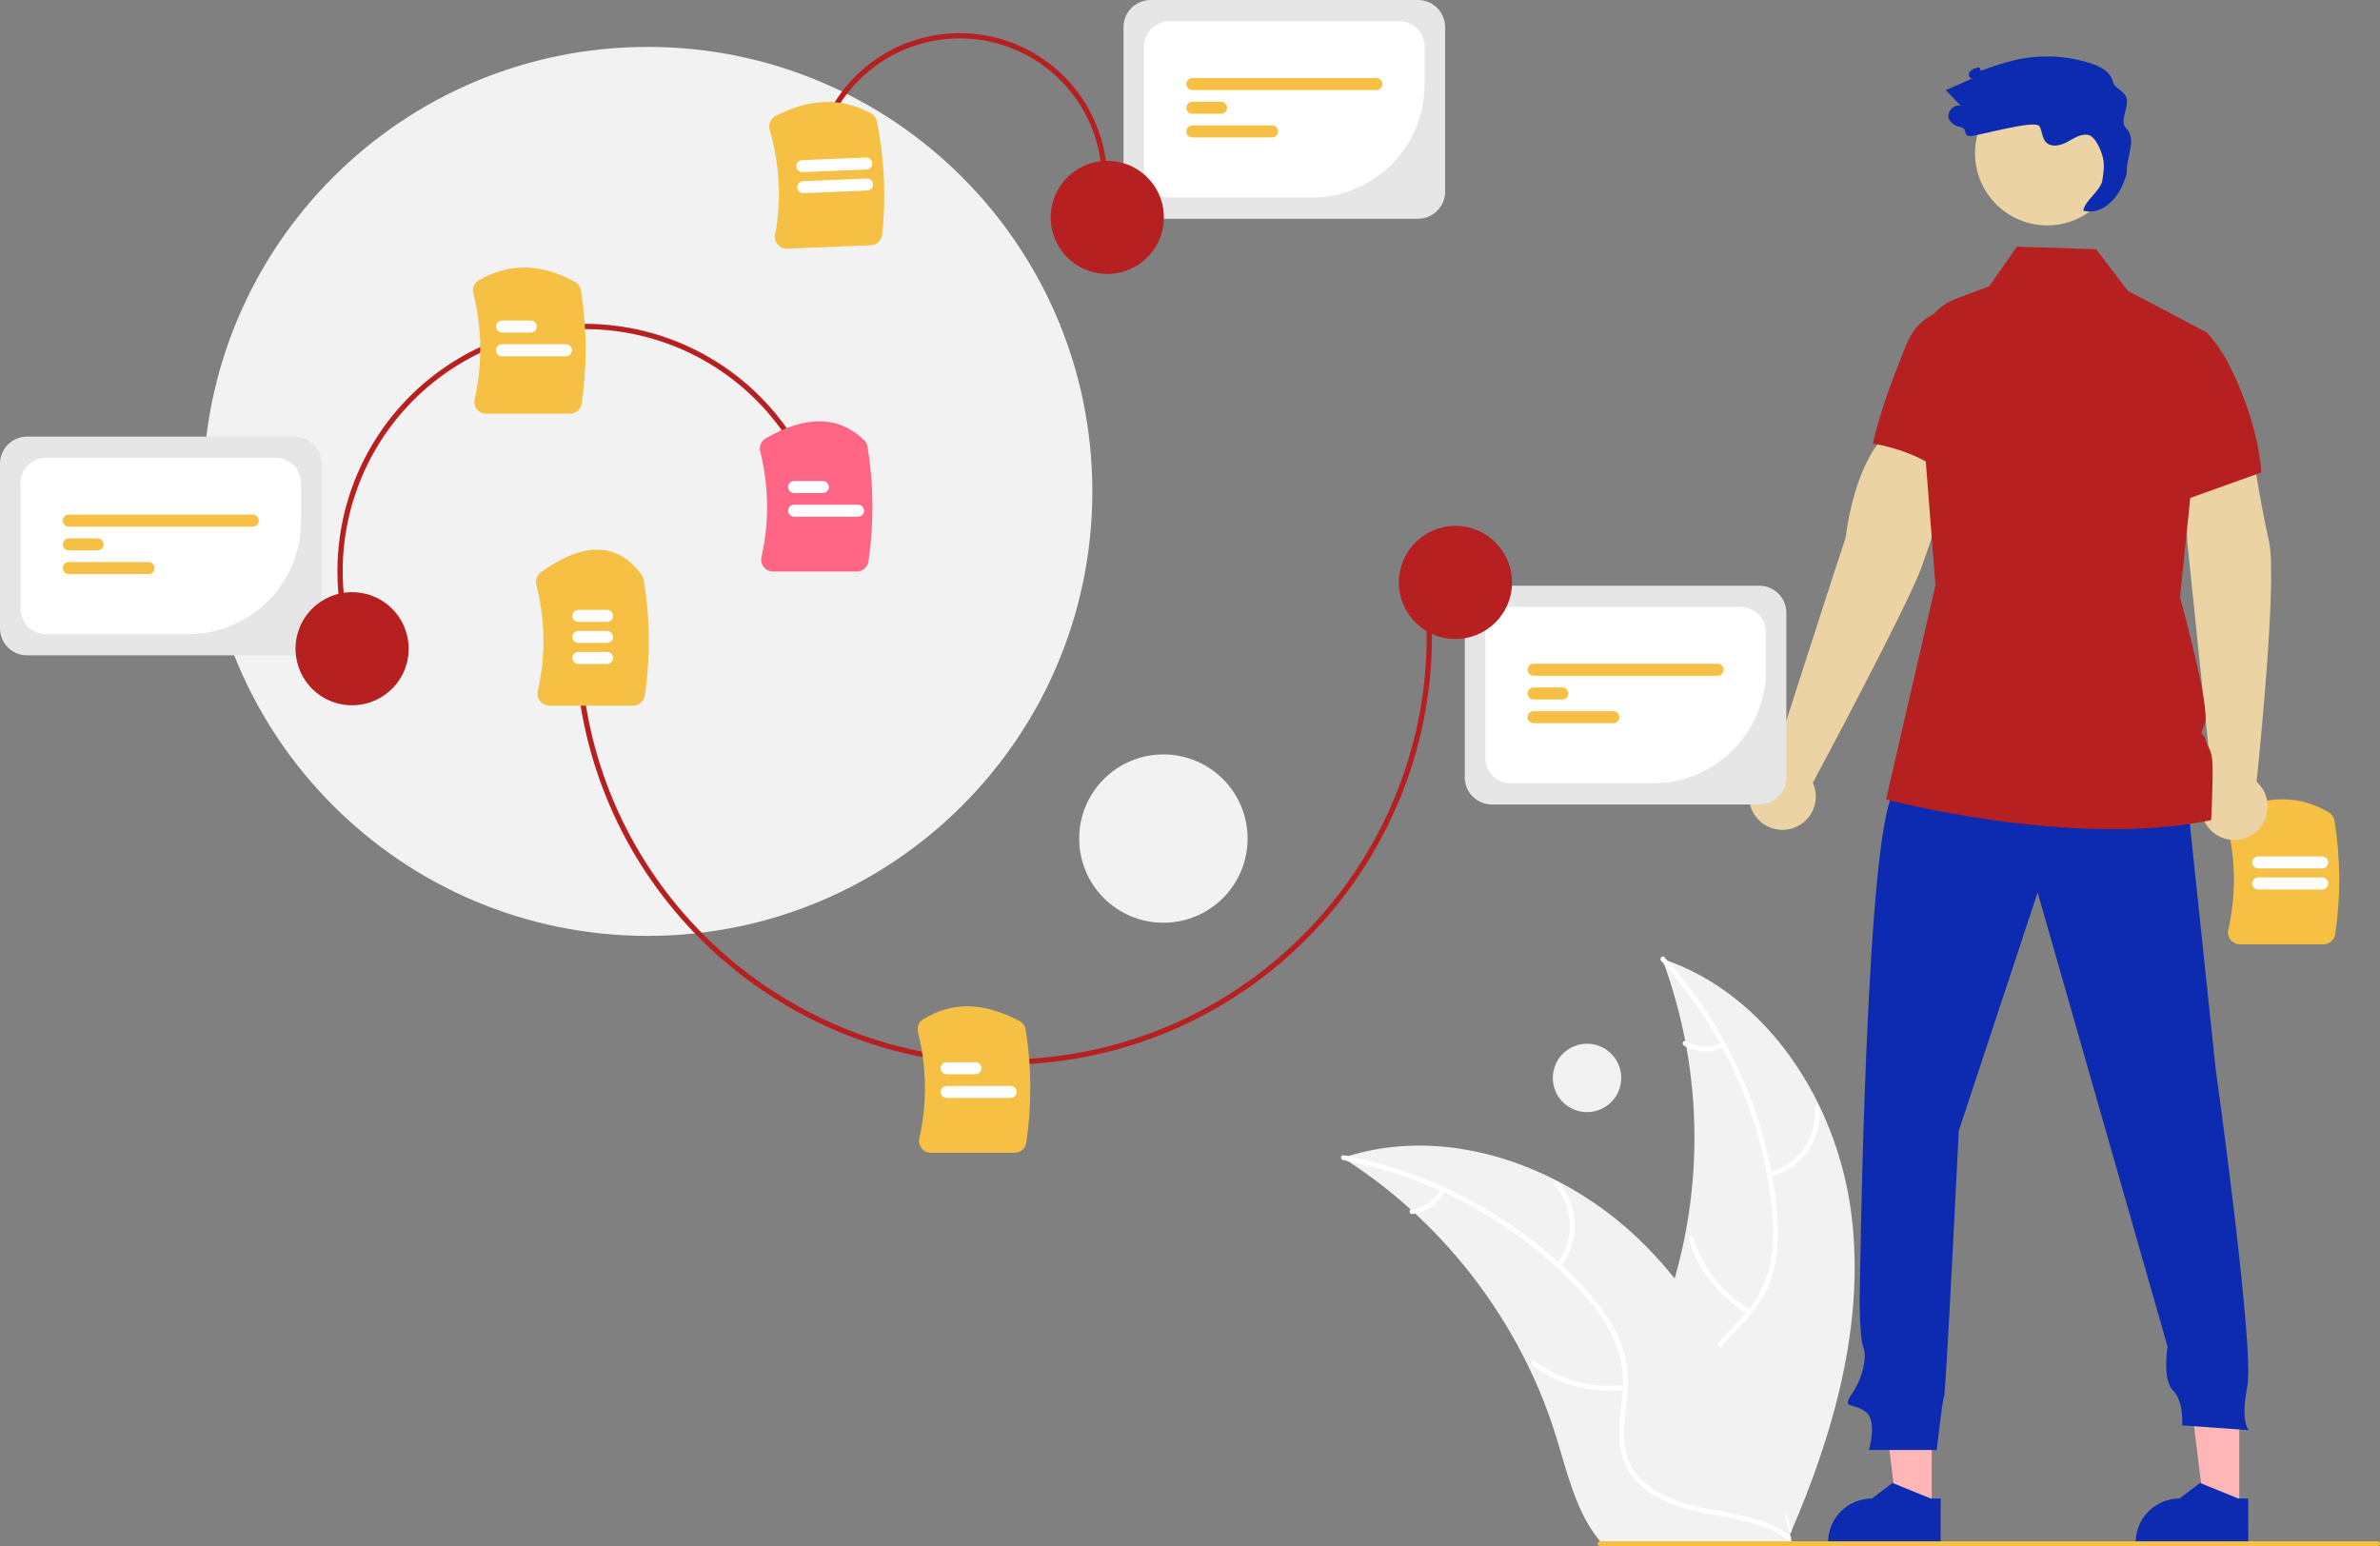 <svg width="294" height="191" viewBox="0 0 294 191" fill="none" xmlns="http://www.w3.org/2000/svg">
<rect x="0" y="0" width="294" height="191" fill="#808080" stroke="none"/>
<g clip-path="url(#clip0_4130_299)">
<path d="M287.021 116.651H276.684C276.463 116.651 276.245 116.601 276.046 116.506C275.847 116.41 275.672 116.27 275.535 116.097C275.399 115.929 275.304 115.732 275.255 115.521C275.207 115.31 275.206 115.091 275.255 114.88C276.225 110.597 276.179 106.145 275.118 101.883C275.036 101.557 275.07 101.212 275.213 100.908C275.357 100.604 275.601 100.36 275.905 100.216C280.223 98.195 284.188 98.248 287.69 100.372C287.874 100.482 288.031 100.63 288.152 100.807C288.272 100.984 288.352 101.185 288.387 101.396C289.129 106.03 289.158 110.75 288.471 115.393C288.422 115.742 288.249 116.062 287.982 116.293C287.716 116.525 287.374 116.652 287.021 116.651Z" fill="#F6C044"/>
<path d="M286.863 109.881H278.959C278.762 109.88 278.574 109.802 278.435 109.663C278.297 109.524 278.219 109.336 278.219 109.14C278.219 108.943 278.297 108.755 278.435 108.616C278.574 108.477 278.762 108.399 278.959 108.398H286.863C287.059 108.399 287.247 108.477 287.386 108.616C287.525 108.755 287.603 108.943 287.603 109.14C287.603 109.336 287.525 109.524 287.386 109.663C287.247 109.802 287.059 109.88 286.863 109.881Z" fill="white"/>
<path d="M286.863 107.282H278.959C278.762 107.281 278.574 107.203 278.435 107.064C278.297 106.925 278.219 106.737 278.219 106.54C278.219 106.344 278.297 106.156 278.435 106.017C278.574 105.878 278.762 105.8 278.959 105.799H286.863C287.059 105.8 287.247 105.878 287.386 106.017C287.525 106.156 287.603 106.344 287.603 106.54C287.603 106.737 287.525 106.925 287.386 107.064C287.247 107.203 287.059 107.281 286.863 107.282Z" fill="white"/>
<path d="M80.005 115.615C110.343 115.615 134.937 91.031 134.937 60.706C134.937 30.38 110.343 5.796 80.005 5.796C49.668 5.796 25.074 30.38 25.074 60.706C25.074 91.031 49.668 115.615 80.005 115.615Z" fill="#F2F2F2"/>
<path d="M143.714 113.99C149.458 113.99 154.115 109.335 154.115 103.593C154.115 97.851 149.458 93.196 143.714 93.196C137.969 93.196 133.312 97.851 133.312 103.593C133.312 109.335 137.969 113.99 143.714 113.99Z" fill="#F2F2F2"/>
<path d="M196.046 137.383C198.379 137.383 200.271 135.492 200.271 133.159C200.271 130.827 198.379 128.936 196.046 128.936C193.712 128.936 191.82 130.827 191.82 133.159C191.82 135.492 193.712 137.383 196.046 137.383Z" fill="#F2F2F2"/>
<path d="M228.671 149.772C226.889 136.161 218.357 122.794 205.332 118.444C210.548 132.432 210.645 147.813 205.607 161.866C203.645 167.278 200.898 173.094 202.812 178.524C204.002 181.903 206.878 184.475 210.084 186.075C213.291 187.674 216.843 188.424 220.351 189.158L221.044 189.723C226.524 177.137 230.452 163.383 228.671 149.772Z" fill="#F2F2F2"/>
<path d="M205.205 118.703C212.828 127.131 217.6 137.746 218.844 149.04C219.096 151.461 219.14 153.939 218.626 156.331C218.107 158.658 216.973 160.803 215.344 162.544C213.857 164.198 212.144 165.718 211.086 167.705C209.97 169.799 209.942 172.17 210.729 174.381C211.692 177.087 213.571 179.285 215.482 181.371C217.605 183.688 219.846 186.06 220.762 189.143C220.873 189.516 221.446 189.322 221.335 188.949C219.742 183.586 214.504 180.567 211.985 175.743C210.809 173.492 210.305 170.873 211.378 168.482C212.317 166.391 214.081 164.823 215.601 163.161C217.197 161.416 218.417 159.505 219.037 157.205C219.671 154.851 219.724 152.366 219.535 149.949C219.066 144.472 217.739 139.102 215.601 134.036C213.194 128.242 209.812 122.901 205.603 118.246C205.342 117.958 204.946 118.417 205.205 118.703Z" fill="white"/>
<path d="M218.659 145.38C220.527 144.914 222.168 143.8 223.289 142.236C224.41 140.673 224.939 138.762 224.781 136.844C224.748 136.457 224.143 136.49 224.177 136.878C224.327 138.664 223.834 140.444 222.787 141.897C221.74 143.351 220.207 144.383 218.466 144.806C218.088 144.899 218.283 145.472 218.659 145.38Z" fill="white"/>
<path d="M216.207 161.805C212.816 159.81 210.302 156.612 209.166 152.847C209.054 152.473 208.48 152.667 208.593 153.04C209.782 156.956 212.405 160.279 215.938 162.347C216.275 162.544 216.542 162.001 216.207 161.805Z" fill="white"/>
<path d="M212.634 128.818C211.949 129.149 211.193 129.304 210.433 129.27C209.673 129.237 208.933 129.015 208.28 128.625C207.946 128.424 207.68 128.967 208.012 129.167C208.735 129.595 209.552 129.839 210.392 129.878C211.231 129.917 212.068 129.75 212.828 129.391C212.902 129.363 212.963 129.308 212.998 129.237C213.034 129.166 213.041 129.084 213.018 129.008C212.992 128.932 212.937 128.87 212.865 128.834C212.793 128.799 212.71 128.793 212.634 128.818Z" fill="white"/>
<path d="M165.875 143.028C166.08 143.159 166.285 143.291 166.491 143.427C169.239 145.209 171.838 147.211 174.263 149.413C174.453 149.58 174.643 149.753 174.828 149.925C180.612 155.293 185.349 161.688 188.797 168.785C190.167 171.61 191.32 174.535 192.245 177.535C193.523 181.678 194.579 186.272 197.079 189.652C197.335 190.008 197.614 190.347 197.913 190.668L220.301 190.525C220.352 190.499 220.403 190.478 220.454 190.452L221.348 190.487C221.311 190.329 221.27 190.166 221.233 190.008C221.212 189.916 221.186 189.825 221.165 189.733C221.149 189.672 221.133 189.61 221.122 189.554C221.117 189.534 221.112 189.514 221.107 189.498C221.096 189.442 221.081 189.391 221.07 189.34C220.839 188.428 220.602 187.515 220.358 186.603C220.358 186.598 220.358 186.598 220.353 186.593C218.474 179.645 215.999 172.793 212.562 166.534C212.458 166.346 212.355 166.152 212.241 165.964C210.677 163.152 208.884 160.472 206.883 157.951C205.782 156.574 204.613 155.254 203.378 153.996C200.184 150.75 196.498 148.027 192.457 145.926C184.399 141.74 175.093 140.176 166.527 142.819C166.308 142.887 166.094 142.955 165.875 143.028Z" fill="#F2F2F2"/>
<path d="M165.925 143.311C177.088 145.453 187.292 151.057 195.087 159.326C196.747 161.108 198.275 163.059 199.304 165.278C200.291 167.449 200.679 169.844 200.426 172.215C200.235 174.431 199.783 176.675 200.135 178.898C200.505 181.241 201.91 183.151 203.871 184.443C206.27 186.024 209.094 186.649 211.877 187.164C214.966 187.736 218.185 188.281 220.773 190.192C221.086 190.423 221.427 189.923 221.114 189.692C216.612 186.368 210.611 187.11 205.694 184.775C203.399 183.685 201.419 181.898 200.836 179.343C200.326 177.108 200.791 174.794 201.003 172.553C201.226 170.199 201.05 167.939 200.159 165.729C199.248 163.468 197.793 161.453 196.187 159.636C192.513 155.545 188.219 152.056 183.461 149.298C178.048 146.12 172.132 143.891 165.968 142.708C165.586 142.635 165.546 143.239 165.925 143.311Z" fill="white"/>
<path d="M192.734 156.516C193.944 155.02 194.583 153.143 194.537 151.219C194.49 149.296 193.762 147.452 192.481 146.016C192.22 145.727 191.758 146.117 192.018 146.407C193.214 147.742 193.893 149.46 193.932 151.251C193.972 153.042 193.369 154.788 192.234 156.174C191.988 156.476 192.489 156.815 192.734 156.516Z" fill="white"/>
<path d="M200.671 171.105C196.762 171.553 192.829 170.512 189.654 168.19C189.339 167.959 188.998 168.459 189.312 168.689C192.621 171.1 196.717 172.175 200.783 171.699C201.171 171.654 201.057 171.059 200.671 171.105Z" fill="white"/>
<path d="M177.95 146.916C177.602 147.593 177.092 148.172 176.465 148.603C175.838 149.033 175.114 149.301 174.357 149.382C173.969 149.423 174.084 150.017 174.469 149.977C175.304 149.883 176.104 149.586 176.798 149.112C177.491 148.638 178.059 148.001 178.45 147.258C178.492 147.191 178.508 147.11 178.493 147.032C178.478 146.954 178.435 146.884 178.37 146.837C178.304 146.792 178.223 146.776 178.144 146.79C178.065 146.805 177.995 146.851 177.95 146.916Z" fill="white"/>
<path d="M273.257 96.578L270.229 67.283L269.43 55.227L277.904 53.695C277.904 53.695 279.173 61.983 280.283 66.847C281.379 71.647 278.824 95.935 278.756 96.576C279.379 97.132 279.817 97.864 280.014 98.675C280.211 99.486 280.158 100.338 279.86 101.117C279.562 101.897 279.035 102.568 278.347 103.042C277.66 103.515 276.845 103.769 276.01 103.769C275.175 103.77 274.36 103.517 273.672 103.044C272.984 102.571 272.456 101.9 272.157 101.121C271.859 100.341 271.804 99.49 272 98.679C272.197 97.868 272.635 97.135 273.257 96.578Z" fill="#EBD3A3"/>
<path d="M238.624 186.527H234.313L232.262 169.904L238.625 169.905L238.624 186.527Z" fill="#FFB6B6"/>
<path d="M239.725 190.704L225.824 190.703V190.527C225.824 189.093 226.394 187.717 227.409 186.703C228.424 185.689 229.8 185.119 231.235 185.119H231.235L233.774 183.193L238.512 185.119L239.726 185.119L239.725 190.704Z" fill="#0C2BB0"/>
<path d="M276.62 186.527H272.309L270.258 169.904L276.621 169.905L276.62 186.527Z" fill="#FFB6B6"/>
<path d="M277.721 190.704L263.82 190.703V190.527C263.82 189.093 264.391 187.717 265.405 186.703C266.42 185.689 267.796 185.119 269.231 185.119H269.231L271.771 183.193L276.508 185.119L277.722 185.119L277.721 190.704Z" fill="#0C2BB0"/>
<path d="M270.066 97.563L273.692 131.997C273.692 131.997 278.519 166.475 277.613 171.233C276.706 175.99 277.839 176.67 277.839 176.67L269.568 176.081C269.568 176.081 269.794 173.136 268.435 171.776C267.075 170.417 267.755 166.34 267.755 166.34L251.709 110.25L241.964 139.7C241.964 139.7 240.378 172.095 240.151 172.548C239.924 173.001 239.244 179.117 239.244 179.117H230.859C230.859 179.117 231.992 175.493 230.406 174.36C228.819 173.227 227.46 174.133 228.819 172.094C230.179 170.056 230.632 167.564 230.179 166.431C229.726 165.298 229.726 160.768 229.726 160.768C229.726 160.768 230.406 99.602 234.259 97.563C238.111 95.525 270.066 97.563 270.066 97.563Z" fill="#0C2BB0"/>
<path d="M252.891 27.844C257.817 27.844 261.81 23.852 261.81 18.929C261.81 14.005 257.817 10.014 252.891 10.014C247.966 10.014 243.973 14.005 243.973 18.929C243.973 23.852 247.966 27.844 252.891 27.844Z" fill="#EBD3A3"/>
<path d="M279.33 58.368L270.559 61.513L267.887 62.47L265.938 37.573L272.63 41.121C272.641 41.129 272.651 41.139 272.659 41.151C273.818 42.43 274.788 43.869 275.54 45.423C279.21 52.88 279.33 58.368 279.33 58.368Z" fill="#B62020"/>
<path d="M218.906 94.475C218.906 94.475 227.821 66.787 227.977 66.455C229.144 57.591 232.503 53.681 233.006 54.106L241.674 57.108C241.674 57.108 239.096 65.269 237.35 70.117C235.682 74.749 224.258 96.135 223.937 96.694C224.282 97.454 224.387 98.301 224.24 99.122C224.092 99.944 223.699 100.701 223.111 101.294C222.524 101.887 221.77 102.288 220.95 102.443C220.13 102.599 219.282 102.502 218.518 102.165C217.754 101.828 217.11 101.267 216.672 100.557C216.234 99.847 216.022 99.02 216.064 98.186C216.106 97.353 216.4 96.552 216.908 95.889C217.415 95.226 218.112 94.733 218.906 94.475Z" fill="#EBD3A3"/>
<path d="M245.837 39.177C245.837 39.177 238.332 35.5 235.422 42.721C233.515 47.591 232.613 49.715 231.34 54.787C231.34 54.787 238.99 55.934 241.443 60.256L245.837 39.177Z" fill="#B62020"/>
<path d="M273.145 101.316C255.873 104.882 232.984 98.752 232.984 98.752L239.09 72.295L236.919 44.607C236.654 41.221 238.584 38.047 241.585 36.923L245.729 35.371L249.155 30.469L258.94 30.79L262.851 35.936L265.938 37.573L272.63 41.121L272.659 41.136V41.151L270.559 61.513L269.293 73.79C269.293 73.79 273.139 87.599 272.35 89.43C271.561 91.259 272.247 90.375 272.438 91.353C272.63 92.33 273.216 92.392 273.304 94.318C273.396 96.24 273.145 101.316 273.145 101.316Z" fill="#B62020"/>
<path d="M262.566 15.754C261.861 15.059 262.922 13.219 262.721 12.25C262.492 11.139 261.267 11.106 260.975 10.01C260.66 8.83 259.403 8.188 258.24 7.814C255.261 6.861 252.081 6.716 249.027 7.392C247.675 7.722 246.344 8.132 245.041 8.62C244.141 8.936 245.009 8.075 244.109 8.392C243.768 8.467 243.468 8.667 243.265 8.951C243.104 9.257 243.322 9.746 243.662 9.684C242.564 10.168 241.466 10.652 240.367 11.136C240.983 11.781 241.599 12.426 242.215 13.071C241.339 12.822 240.406 13.866 240.751 14.708C240.89 14.974 241.091 15.202 241.338 15.372C241.585 15.543 241.869 15.651 242.167 15.688C243.156 15.88 242.406 16.821 243.414 16.803C244.421 16.785 251.449 14.72 251.938 15.6C252.287 16.227 252.249 17.058 252.747 17.574C253.384 18.235 254.497 17.993 255.308 17.563C256.119 17.133 256.942 16.541 257.854 16.645C258.807 16.752 259.527 18.512 259.762 19.441C259.997 20.37 259.848 21.348 259.699 22.295C259.503 23.538 257.54 24.781 257.343 26.024C259.523 26.627 261.86 24.71 262.722 21.377C262.636 19.27 264.067 17.235 262.566 15.754Z" fill="#0C2BB0"/>
<path d="M123.918 131.537C97.663 131.538 74.82 111.96 71.445 85.258L72.09 85.176C75.423 111.549 97.988 130.885 123.918 130.887C126.121 130.887 128.322 130.748 130.508 130.471C159.106 126.86 179.434 100.664 175.821 72.077L176.466 71.996C180.124 100.938 159.544 127.46 130.589 131.116C128.377 131.396 126.148 131.536 123.918 131.537Z" fill="#B62020"/>
<path d="M125.331 142.404H114.994C114.773 142.405 114.555 142.355 114.356 142.259C114.157 142.164 113.982 142.024 113.845 141.851C113.709 141.682 113.613 141.485 113.565 141.275C113.516 141.064 113.516 140.845 113.564 140.634C114.545 136.307 114.487 131.808 113.395 127.508C113.321 127.21 113.342 126.897 113.456 126.613C113.57 126.329 113.77 126.088 114.029 125.924C117.606 123.71 121.5 123.779 125.935 126.136C126.137 126.242 126.311 126.393 126.444 126.578C126.578 126.762 126.667 126.975 126.705 127.2C127.439 131.818 127.465 136.521 126.781 141.146C126.732 141.496 126.558 141.816 126.292 142.047C126.025 142.278 125.684 142.405 125.331 142.404Z" fill="#F6C044"/>
<path d="M78.2 87.17H67.863C67.642 87.171 67.424 87.121 67.225 87.025C67.026 86.929 66.851 86.79 66.714 86.617C66.579 86.448 66.483 86.251 66.434 86.04C66.386 85.83 66.385 85.611 66.434 85.4C67.418 81.057 67.356 76.543 66.253 72.229C66.183 71.945 66.2 71.647 66.302 71.373C66.403 71.098 66.584 70.86 66.822 70.69C72.137 66.868 76.323 66.979 79.264 71.02C79.397 71.204 79.485 71.417 79.521 71.641C80.307 76.362 80.35 81.177 79.65 85.912C79.602 86.261 79.428 86.582 79.161 86.813C78.895 87.044 78.553 87.171 78.2 87.17Z" fill="#F6C044"/>
<path d="M120.499 132.706H116.943C116.747 132.706 116.558 132.627 116.42 132.488C116.281 132.349 116.203 132.161 116.203 131.965C116.203 131.768 116.281 131.58 116.42 131.441C116.558 131.302 116.747 131.224 116.943 131.224H120.499C120.696 131.224 120.884 131.302 121.023 131.441C121.162 131.58 121.241 131.768 121.241 131.965C121.241 132.161 121.162 132.35 121.023 132.489C120.884 132.628 120.696 132.706 120.499 132.706Z" fill="white"/>
<path d="M124.847 135.635H116.943C116.747 135.634 116.558 135.556 116.42 135.417C116.281 135.278 116.203 135.09 116.203 134.893C116.203 134.697 116.281 134.509 116.42 134.37C116.558 134.231 116.747 134.153 116.943 134.152H124.847C125.043 134.153 125.232 134.231 125.37 134.37C125.509 134.509 125.587 134.697 125.587 134.893C125.587 135.09 125.509 135.278 125.37 135.417C125.232 135.556 125.043 135.634 124.847 135.635Z" fill="white"/>
<path d="M74.995 76.822H71.439C71.243 76.822 71.055 76.743 70.916 76.605C70.777 76.466 70.699 76.277 70.699 76.081C70.699 75.885 70.777 75.696 70.916 75.558C71.055 75.418 71.243 75.34 71.439 75.34H74.995C75.192 75.34 75.38 75.418 75.519 75.558C75.657 75.696 75.735 75.885 75.735 76.081C75.735 76.277 75.657 76.466 75.519 76.605C75.38 76.743 75.192 76.822 74.995 76.822Z" fill="white"/>
<path d="M74.995 79.421H71.439C71.243 79.421 71.055 79.343 70.916 79.204C70.777 79.065 70.699 78.876 70.699 78.68C70.699 78.484 70.777 78.296 70.916 78.157C71.055 78.018 71.243 77.939 71.439 77.939H74.995C75.192 77.939 75.38 78.018 75.519 78.157C75.657 78.296 75.735 78.484 75.735 78.68C75.735 78.876 75.657 79.065 75.519 79.204C75.38 79.343 75.192 79.421 74.995 79.421Z" fill="white"/>
<path d="M74.995 82.02H71.439C71.243 82.02 71.055 81.942 70.916 81.803C70.777 81.664 70.699 81.475 70.699 81.279C70.699 81.083 70.777 80.895 70.916 80.756C71.055 80.617 71.243 80.538 71.439 80.538H74.995C75.192 80.538 75.38 80.617 75.519 80.756C75.657 80.895 75.735 81.083 75.735 81.279C75.735 81.475 75.657 81.664 75.519 81.803C75.38 81.942 75.192 82.02 74.995 82.02Z" fill="white"/>
<path d="M217.327 99.378H184.282C183.396 99.377 182.547 99.025 181.921 98.399C181.295 97.773 180.942 96.924 180.941 96.039V75.694C180.942 74.809 181.295 73.96 181.921 73.335C182.547 72.709 183.396 72.356 184.282 72.356H217.327C218.212 72.356 219.061 72.709 219.688 73.335C220.314 73.96 220.666 74.809 220.667 75.695V96.039C220.666 96.924 220.314 97.773 219.688 98.399C219.061 99.025 218.212 99.377 217.327 99.378Z" fill="#E6E6E6"/>
<path d="M204.198 96.757H186.605C185.776 96.756 184.98 96.426 184.394 95.84C183.807 95.254 183.478 94.459 183.477 93.63V78.103C183.478 77.274 183.807 76.479 184.394 75.892C184.98 75.306 185.776 74.977 186.605 74.976H215.004C215.834 74.977 216.629 75.306 217.215 75.892C217.802 76.479 218.132 77.274 218.133 78.103V82.828C218.129 86.521 216.659 90.061 214.047 92.673C211.434 95.284 207.892 96.753 204.198 96.757Z" fill="white"/>
<path d="M212.174 83.478H189.441C189.244 83.478 189.055 83.4 188.916 83.261C188.777 83.122 188.699 82.934 188.699 82.737C188.699 82.541 188.777 82.352 188.916 82.213C189.055 82.074 189.244 81.996 189.441 81.996H212.174C212.371 81.996 212.559 82.074 212.698 82.213C212.837 82.352 212.915 82.541 212.915 82.737C212.915 82.934 212.837 83.122 212.698 83.261C212.559 83.4 212.371 83.478 212.174 83.478Z" fill="#F6C044"/>
<path d="M192.995 86.407H189.439C189.243 86.406 189.055 86.328 188.916 86.189C188.777 86.05 188.699 85.862 188.699 85.665C188.699 85.469 188.777 85.281 188.916 85.142C189.055 85.003 189.243 84.925 189.439 84.924H192.995C193.192 84.925 193.38 85.003 193.518 85.142C193.657 85.281 193.735 85.469 193.735 85.665C193.735 85.862 193.657 86.05 193.518 86.189C193.38 86.328 193.192 86.406 192.995 86.407Z" fill="#F6C044"/>
<path d="M199.295 89.335H189.441C189.244 89.335 189.055 89.257 188.916 89.118C188.777 88.979 188.699 88.791 188.699 88.594C188.699 88.398 188.777 88.209 188.916 88.07C189.055 87.931 189.244 87.853 189.441 87.853H199.295C199.492 87.853 199.68 87.931 199.819 88.07C199.958 88.209 200.036 88.398 200.036 88.594C200.036 88.791 199.958 88.979 199.819 89.118C199.68 89.257 199.492 89.335 199.295 89.335Z" fill="#F6C044"/>
<path d="M179.791 78.937C183.652 78.937 186.781 75.809 186.781 71.95C186.781 68.091 183.652 64.962 179.791 64.962C175.93 64.962 172.801 68.091 172.801 71.95C172.801 75.809 175.93 78.937 179.791 78.937Z" fill="#B62020"/>
<path d="M100.66 18.796C101.123 16.448 102.044 14.214 103.37 12.222C104.697 10.23 106.403 8.518 108.391 7.185C112.406 4.493 117.326 3.505 122.07 4.439C124.419 4.902 126.654 5.822 128.647 7.148C130.64 8.474 132.352 10.179 133.686 12.166C135.019 14.154 135.948 16.384 136.42 18.73C136.891 21.076 136.895 23.492 136.433 25.84L135.795 25.715C136.696 21.142 135.743 16.399 133.146 12.528C130.548 8.658 126.519 5.978 121.945 5.077C117.37 4.176 112.625 5.128 108.753 7.725C104.881 10.321 102.199 14.348 101.298 18.921L100.66 18.796Z" fill="#B62020"/>
<path d="M107.584 30.292L97.255 30.72C97.034 30.729 96.814 30.689 96.612 30.601C96.409 30.514 96.229 30.382 96.084 30.215C95.942 30.052 95.838 29.859 95.781 29.65C95.724 29.442 95.714 29.223 95.754 29.01C96.546 24.69 96.315 20.244 95.079 16.029C94.984 15.707 95.003 15.361 95.134 15.052C95.265 14.742 95.499 14.488 95.797 14.331C100.027 12.134 103.991 12.023 107.578 14C107.766 14.102 107.93 14.244 108.057 14.415C108.185 14.587 108.273 14.784 108.316 14.994C109.25 19.593 109.474 24.308 108.98 28.975C108.946 29.326 108.786 29.653 108.529 29.895C108.272 30.138 107.936 30.279 107.584 30.292Z" fill="#F6C044"/>
<path d="M107.147 23.535L99.249 23.862C99.152 23.866 99.055 23.851 98.963 23.817C98.872 23.784 98.788 23.733 98.716 23.667C98.644 23.601 98.586 23.522 98.545 23.433C98.504 23.345 98.481 23.249 98.477 23.152C98.473 23.055 98.488 22.958 98.522 22.866C98.555 22.775 98.607 22.691 98.673 22.619C98.739 22.548 98.818 22.49 98.907 22.449C98.995 22.408 99.091 22.385 99.188 22.381L107.085 22.054C107.183 22.05 107.28 22.065 107.371 22.099C107.463 22.132 107.546 22.183 107.618 22.249C107.69 22.315 107.748 22.394 107.789 22.483C107.83 22.571 107.853 22.666 107.857 22.764C107.861 22.861 107.846 22.958 107.812 23.049C107.779 23.141 107.727 23.225 107.662 23.296C107.596 23.368 107.516 23.426 107.428 23.467C107.339 23.508 107.244 23.531 107.147 23.535Z" fill="white"/>
<path d="M107.037 20.938L99.139 21.265C98.943 21.273 98.751 21.203 98.606 21.07C98.462 20.937 98.376 20.752 98.368 20.555C98.36 20.359 98.43 20.167 98.563 20.023C98.696 19.878 98.882 19.792 99.078 19.784L106.975 19.457C107.172 19.449 107.363 19.519 107.508 19.652C107.653 19.785 107.739 19.971 107.747 20.167C107.755 20.363 107.685 20.555 107.551 20.7C107.418 20.844 107.233 20.93 107.037 20.938Z" fill="white"/>
<path d="M175.174 27.022H142.129C141.244 27.021 140.395 26.669 139.769 26.043C139.142 25.417 138.79 24.569 138.789 23.683V3.339C138.79 2.454 139.142 1.605 139.769 0.979C140.395 0.353 141.244 0.001 142.129 0H175.174C176.06 0.001 176.909 0.353 177.535 0.979C178.161 1.605 178.514 2.454 178.515 3.339V23.683C178.514 24.569 178.161 25.417 177.535 26.043C176.909 26.669 176.06 27.021 175.174 27.022Z" fill="#E6E6E6"/>
<path d="M162.046 24.402H144.453C143.623 24.401 142.828 24.071 142.242 23.485C141.655 22.899 141.325 22.104 141.324 21.275V5.748C141.325 4.919 141.655 4.124 142.242 3.538C142.828 2.951 143.623 2.622 144.453 2.621H172.852C173.681 2.622 174.477 2.951 175.063 3.538C175.65 4.124 175.979 4.919 175.98 5.748V10.473C175.976 14.166 174.507 17.706 171.894 20.318C169.282 22.929 165.74 24.398 162.046 24.402Z" fill="white"/>
<path d="M170.022 11.123H147.288C147.092 11.123 146.903 11.045 146.764 10.906C146.625 10.767 146.547 10.578 146.547 10.382C146.547 10.185 146.625 9.997 146.764 9.858C146.903 9.719 147.092 9.641 147.288 9.641H170.022C170.218 9.641 170.407 9.719 170.546 9.858C170.685 9.997 170.763 10.185 170.763 10.382C170.763 10.578 170.685 10.767 170.546 10.906C170.407 11.045 170.218 11.123 170.022 11.123Z" fill="#F6C044"/>
<path d="M150.843 14.051H147.287C147.09 14.051 146.902 13.973 146.763 13.834C146.625 13.695 146.547 13.506 146.547 13.31C146.547 13.114 146.625 12.925 146.763 12.787C146.902 12.648 147.09 12.569 147.287 12.569H150.843C151.039 12.569 151.227 12.648 151.366 12.787C151.505 12.925 151.583 13.114 151.583 13.31C151.583 13.506 151.505 13.695 151.366 13.834C151.227 13.973 151.039 14.051 150.843 14.051Z" fill="#F6C044"/>
<path d="M157.143 16.98H147.288C147.092 16.98 146.903 16.902 146.764 16.763C146.625 16.624 146.547 16.435 146.547 16.239C146.547 16.042 146.625 15.854 146.764 15.715C146.903 15.576 147.092 15.498 147.288 15.498H157.143C157.339 15.498 157.527 15.576 157.666 15.715C157.805 15.854 157.883 16.042 157.883 16.239C157.883 16.435 157.805 16.623 157.666 16.762C157.527 16.901 157.339 16.979 157.143 16.98Z" fill="#F6C044"/>
<path d="M142.72 30.544C144.758 27.267 143.753 22.958 140.474 20.921C137.195 18.883 132.885 19.889 130.847 23.166C128.808 26.444 129.814 30.752 133.093 32.789C136.372 34.827 140.682 33.822 142.72 30.544Z" fill="#B62020"/>
<path d="M293.701 191H197.662C197.583 191 197.507 190.969 197.451 190.913C197.395 190.857 197.363 190.781 197.363 190.702C197.363 190.622 197.395 190.546 197.451 190.49C197.507 190.434 197.583 190.403 197.662 190.403H293.701C293.781 190.403 293.857 190.434 293.913 190.49C293.969 190.546 294 190.622 294 190.702C294 190.781 293.969 190.857 293.913 190.913C293.857 190.969 293.781 191 293.701 191Z" fill="#F6C044"/>
<path d="M43.66 81.366C40.793 73.787 41.054 65.38 44.387 57.994C47.72 50.608 53.852 44.848 61.434 41.981C69.015 39.115 77.426 39.376 84.815 42.708C92.204 46.039 97.966 52.169 100.834 59.747L100.226 59.977C98.836 56.305 96.736 52.942 94.046 50.08C91.356 47.219 88.128 44.915 84.547 43.3C80.966 41.685 77.103 40.792 73.176 40.67C69.25 40.548 65.338 41.2 61.664 42.589C57.989 43.979 54.625 46.078 51.762 48.767C48.9 51.456 46.595 54.682 44.98 58.261C43.364 61.841 42.47 65.703 42.348 69.628C42.226 73.553 42.879 77.463 44.269 81.136L43.66 81.366Z" fill="#B62020"/>
<path d="M70.398 51.105H60.061C59.84 51.106 59.622 51.056 59.423 50.961C59.224 50.865 59.049 50.725 58.912 50.552C58.776 50.384 58.681 50.187 58.632 49.976C58.584 49.765 58.584 49.546 58.632 49.335C59.61 45.018 59.555 40.53 58.47 36.239C58.393 35.935 58.417 35.614 58.537 35.325C58.658 35.036 58.869 34.794 59.139 34.634C62.883 32.455 66.882 32.522 71.024 34.832C71.22 34.939 71.389 35.09 71.518 35.272C71.647 35.454 71.733 35.663 71.769 35.883C72.507 40.507 72.533 45.216 71.848 49.847C71.8 50.197 71.626 50.517 71.359 50.748C71.093 50.979 70.751 51.106 70.398 51.105Z" fill="#F6C044"/>
<path d="M65.569 41.082H62.013C61.817 41.082 61.629 41.004 61.49 40.865C61.351 40.726 61.273 40.538 61.273 40.341C61.273 40.145 61.351 39.957 61.49 39.818C61.629 39.679 61.817 39.6 62.013 39.6H65.569C65.766 39.6 65.954 39.679 66.093 39.818C66.231 39.957 66.309 40.145 66.309 40.341C66.309 40.538 66.231 40.726 66.093 40.865C65.954 41.004 65.766 41.082 65.569 41.082Z" fill="white"/>
<path d="M69.915 44.011H62.011C61.814 44.011 61.626 43.932 61.487 43.794C61.348 43.654 61.27 43.466 61.27 43.27C61.27 43.073 61.348 42.884 61.487 42.745C61.626 42.606 61.814 42.528 62.011 42.528H69.915C70.112 42.529 70.3 42.607 70.438 42.746C70.577 42.885 70.655 43.073 70.655 43.27C70.655 43.466 70.577 43.654 70.438 43.793C70.3 43.932 70.112 44.01 69.915 44.011Z" fill="white"/>
<path d="M36.385 80.957H3.34C2.455 80.956 1.606 80.604 0.979 79.978C0.353 79.352 0.001 78.503 0 77.618V57.274C0.001 56.388 0.353 55.54 0.979 54.914C1.606 54.288 2.455 53.936 3.34 53.935H36.385C37.271 53.936 38.12 54.288 38.746 54.914C39.372 55.54 39.725 56.388 39.726 57.274V77.618C39.725 78.503 39.372 79.352 38.746 79.978C38.12 80.604 37.271 80.956 36.385 80.957Z" fill="#E6E6E6"/>
<path d="M23.256 78.337H5.664C4.834 78.336 4.039 78.006 3.453 77.42C2.866 76.834 2.536 76.039 2.535 75.21V59.682C2.536 58.853 2.866 58.058 3.453 57.472C4.039 56.886 4.834 56.556 5.664 56.555H34.063C34.892 56.556 35.688 56.886 36.274 57.472C36.861 58.058 37.19 58.853 37.191 59.682V64.407C37.187 68.1 35.718 71.641 33.105 74.252C30.493 76.864 26.951 78.332 23.256 78.337Z" fill="white"/>
<path d="M31.229 65.057H8.495C8.299 65.057 8.11 64.979 7.971 64.84C7.832 64.701 7.754 64.513 7.754 64.316C7.754 64.12 7.832 63.931 7.971 63.792C8.11 63.653 8.299 63.575 8.495 63.575H31.229C31.425 63.575 31.614 63.653 31.753 63.792C31.892 63.931 31.97 64.12 31.97 64.316C31.97 64.513 31.892 64.701 31.753 64.84C31.614 64.979 31.425 65.057 31.229 65.057Z" fill="#F6C044"/>
<path d="M12.054 67.986H8.498C8.301 67.985 8.113 67.907 7.974 67.768C7.836 67.629 7.758 67.441 7.758 67.245C7.758 67.048 7.836 66.86 7.974 66.721C8.113 66.582 8.301 66.504 8.498 66.503H12.054C12.25 66.504 12.438 66.582 12.577 66.721C12.716 66.86 12.794 67.048 12.794 67.245C12.794 67.441 12.716 67.629 12.577 67.768C12.438 67.907 12.25 67.985 12.054 67.986Z" fill="#F6C044"/>
<path d="M18.352 70.914H8.498C8.301 70.914 8.113 70.836 7.974 70.697C7.836 70.558 7.758 70.37 7.758 70.173C7.758 69.977 7.836 69.789 7.974 69.65C8.113 69.511 8.301 69.433 8.498 69.432H18.352C18.549 69.432 18.737 69.51 18.876 69.649C19.015 69.788 19.093 69.977 19.093 70.173C19.093 70.37 19.015 70.558 18.876 70.697C18.737 70.836 18.549 70.914 18.352 70.914Z" fill="#F6C044"/>
<path d="M49.431 83.829C51.469 80.552 50.464 76.243 47.185 74.206C43.906 72.168 39.596 73.174 37.558 76.451C35.519 79.729 36.525 84.037 39.804 86.075C43.083 88.112 47.393 87.107 49.431 83.829Z" fill="#B62020"/>
<path d="M105.829 70.6H95.492C95.271 70.6 95.053 70.55 94.854 70.455C94.655 70.359 94.48 70.219 94.343 70.046C94.207 69.878 94.111 69.681 94.063 69.47C94.014 69.259 94.014 69.04 94.062 68.829C95.039 64.52 94.986 60.04 93.906 55.755C93.83 55.447 93.856 55.123 93.98 54.831C94.105 54.539 94.321 54.295 94.597 54.138C99.618 51.264 103.595 51.344 106.753 54.38C106.974 54.597 107.12 54.879 107.169 55.185C107.936 59.87 107.973 64.645 107.279 69.342C107.23 69.691 107.056 70.011 106.79 70.242C106.523 70.474 106.182 70.6 105.829 70.6Z" fill="#FF6584"/>
<path d="M101.648 60.902H98.091C97.895 60.901 97.707 60.823 97.568 60.684C97.43 60.545 97.352 60.357 97.352 60.161C97.352 59.964 97.43 59.776 97.568 59.637C97.707 59.498 97.895 59.42 98.091 59.419H101.648C101.844 59.42 102.032 59.498 102.171 59.637C102.31 59.776 102.387 59.964 102.387 60.161C102.387 60.357 102.31 60.545 102.171 60.684C102.032 60.823 101.844 60.901 101.648 60.902Z" fill="white"/>
<path d="M105.997 63.83H98.093C97.896 63.83 97.708 63.752 97.569 63.613C97.43 63.474 97.352 63.285 97.352 63.089C97.352 62.892 97.43 62.704 97.569 62.565C97.708 62.426 97.896 62.348 98.093 62.348H105.997C106.193 62.348 106.382 62.426 106.52 62.565C106.659 62.704 106.737 62.892 106.737 63.089C106.737 63.285 106.659 63.473 106.52 63.612C106.382 63.751 106.193 63.83 105.997 63.83Z" fill="white"/>
</g>
<defs>
<clipPath id="clip0_4130_299">
<rect width="294" height="191" fill="white"/>
</clipPath>
</defs>
</svg>
